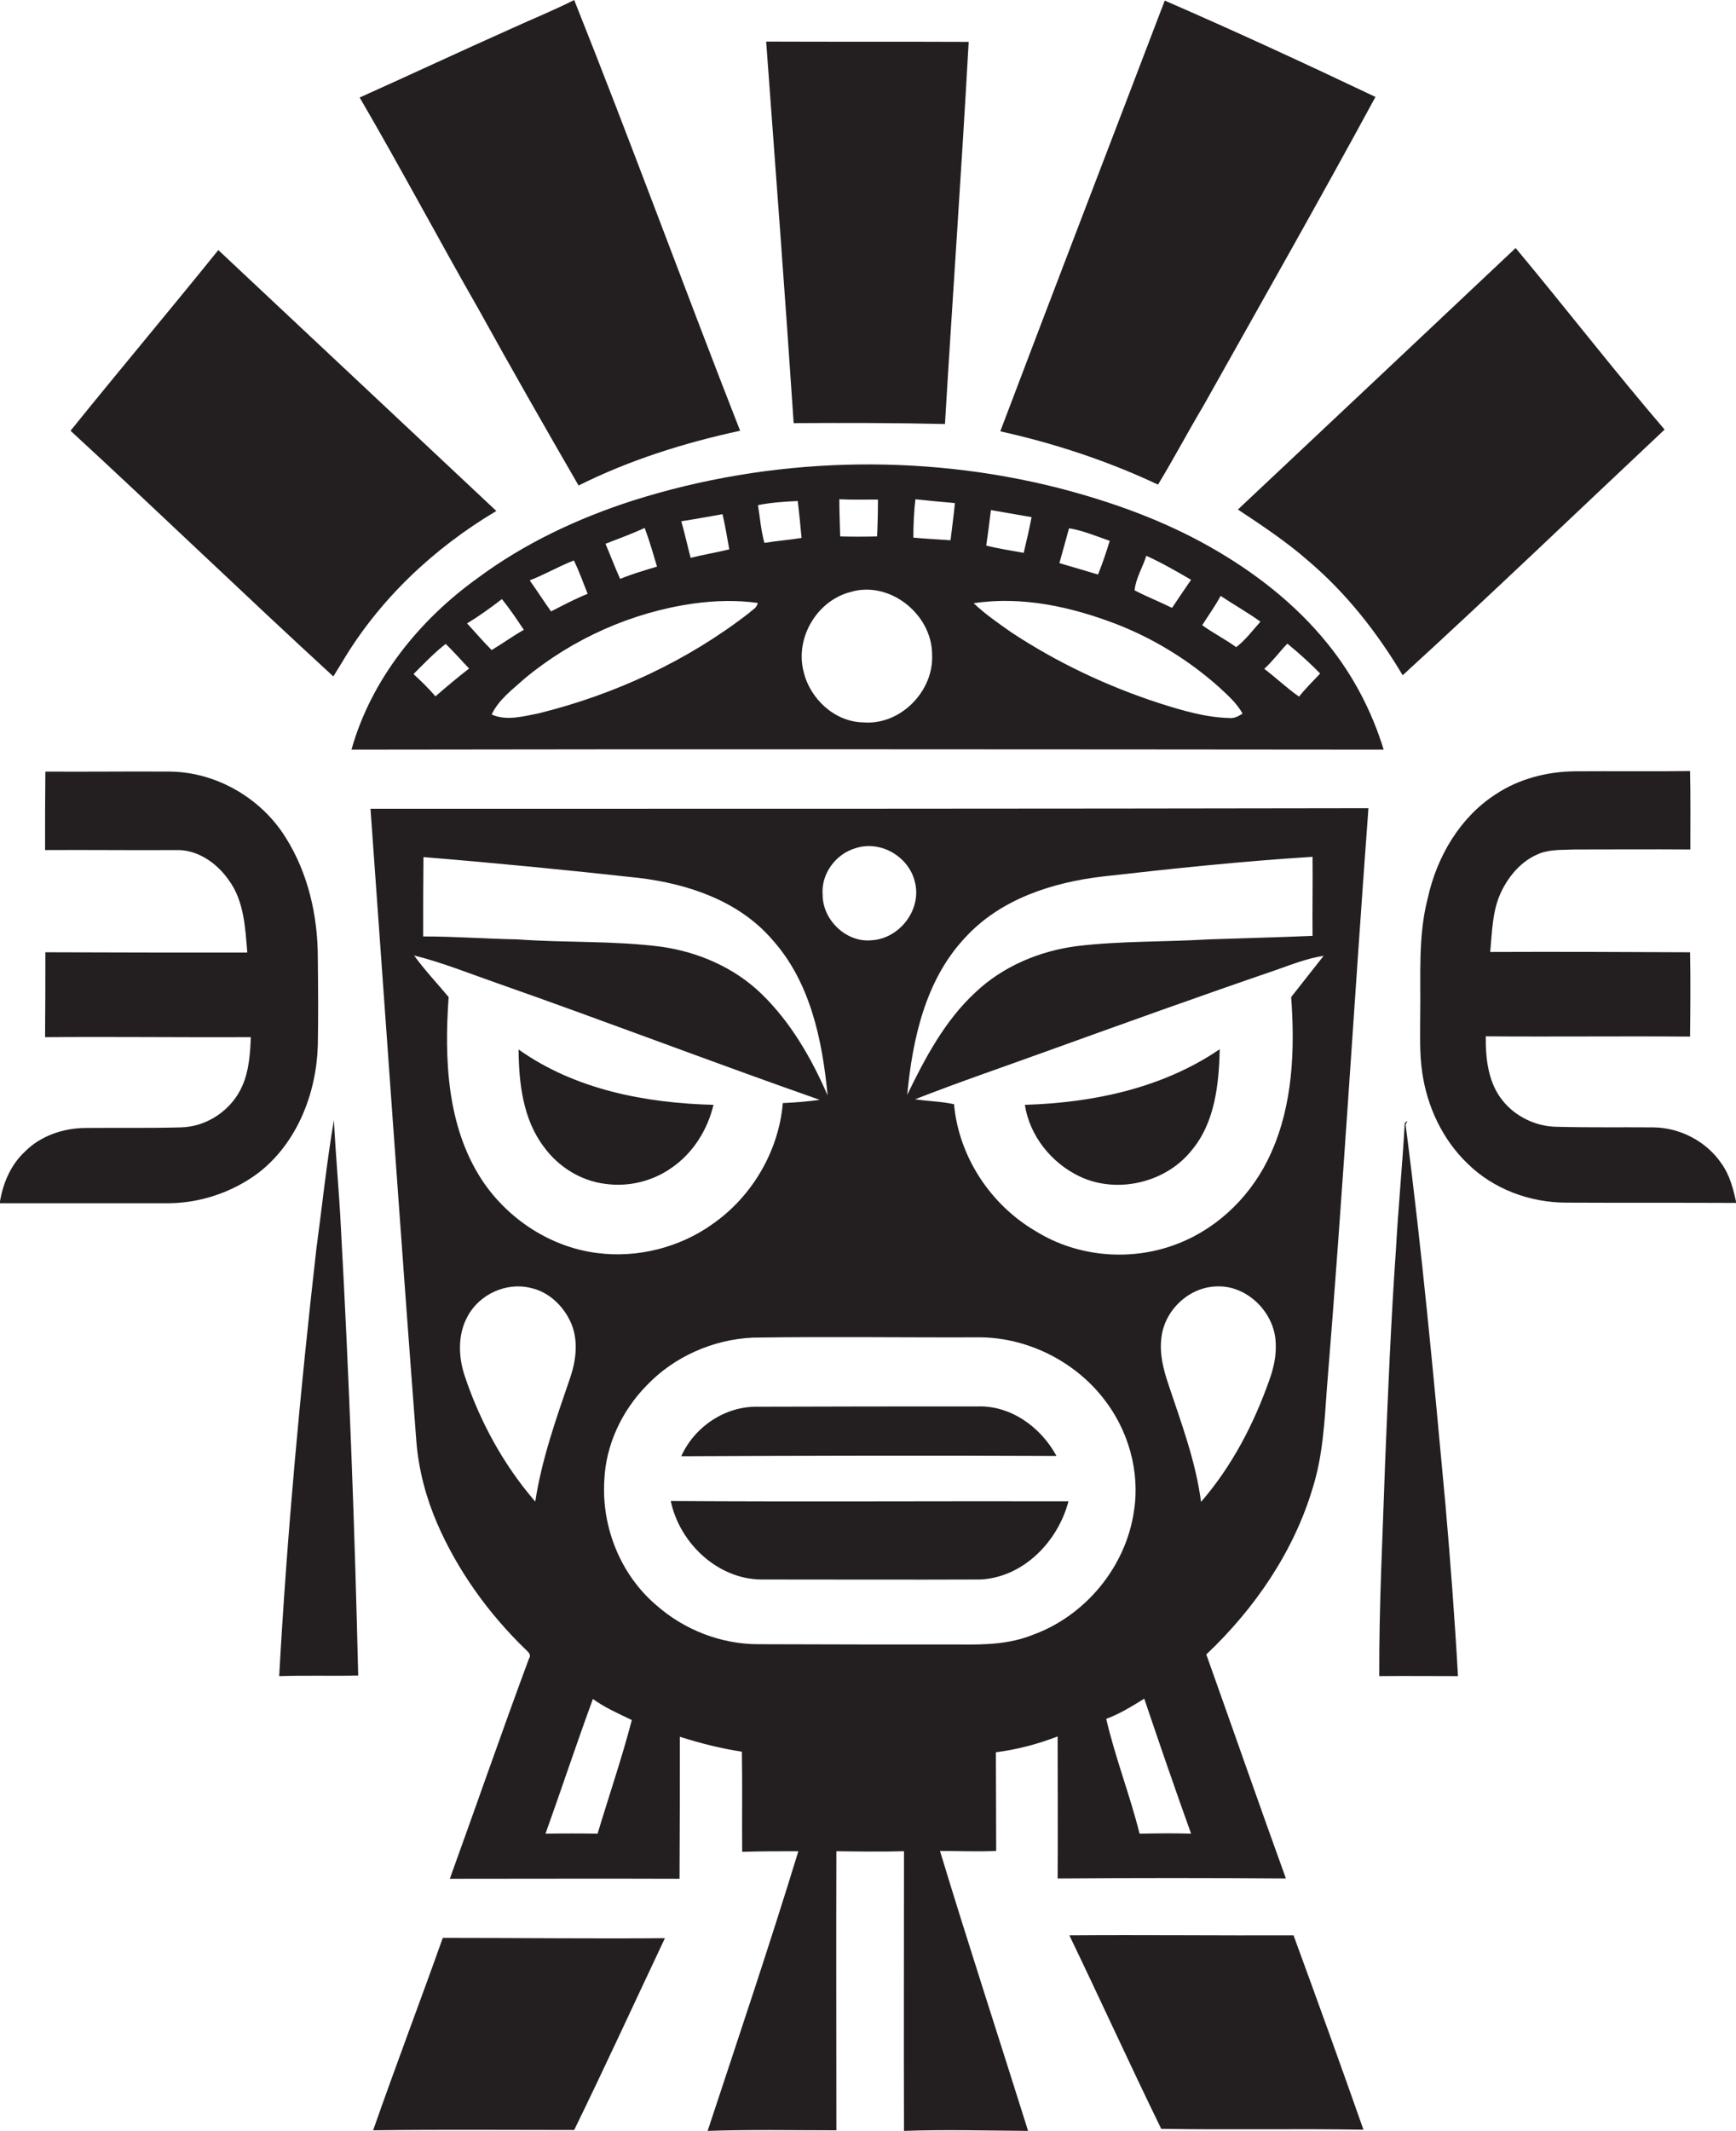 <?xml version="1.0" encoding="utf-8"?>
<!-- Generator: Adobe Illustrator 19.2.0, SVG Export Plug-In . SVG Version: 6.00 Build 0)  -->
<svg version="1.1" id="Layer_1" xmlns="http://www.w3.org/2000/svg" xmlns:xlink="http://www.w3.org/1999/xlink" x="0px" y="0px"
	 viewBox="0 0 593.2 727.7" enable-background="new 0 0 593.2 727.7" xml:space="preserve">
<g>
	<path fill="#231F20" d="M197.7,165.8c17.4-8.7,36.2-14.6,55.2-18.7C233.7,98.1,215.7,48.8,196.2,0c-6.9,3.5-14.1,6.4-21.1,9.6
		c-17.5,7.8-34.8,15.9-52.2,23.7c14,24,27,48.5,40.8,72.6C174.8,126,186.2,145.9,197.7,165.8z"/>
	<path fill="#231F20" d="M411.2,138.6c19.7-35.1,39.6-70.1,58.8-105.5c-23.8-11.3-47.8-22.4-72-32.9c-18.7,49-37.6,98-56.2,147.1
		c18.5,4.1,36.7,10.1,53.9,18.2C401.1,156.6,405.9,147.5,411.2,138.6z"/>
	<path fill="#231F20" d="M322.9,144.8c2.6-43.5,5.7-87,8.1-130.5c-23.1-0.1-46.2,0-69.2-0.1c3.2,43.4,6.5,86.9,9.4,130.3
		C288.4,144.4,305.7,144.4,322.9,144.8z"/>
	<path fill="#231F20" d="M116.8,226.3c12.7-21.5,31.4-39.1,52.8-51.8c-31.7-29.7-63.3-59.4-95-89.1c-16.7,20.7-33.8,41-50.5,61.7
		c30.1,27.7,59.6,56.2,89.8,83.9C114.8,229.5,115.8,227.9,116.8,226.3z"/>
	<path fill="#231F20" d="M447,191.5c13,11,23.6,24.5,32.3,39.1c30.2-27.6,59.7-55.9,89.5-83.9c-17.4-20.3-33.8-41.5-50.9-62
		c-31.6,29.8-63.2,59.5-94.9,89.3C431.3,179.5,439.6,185,447,191.5z"/>
	<path fill="#231F20" d="M413,186.5c-16-9-33.4-15.2-51.1-19.8c-47.6-12.1-98.7-10.6-145.5,4.2c-19,6.1-37.3,14.7-53.3,26.6
		c-19.9,14.3-36.3,34.6-43,58.5c117.6-0.2,235.1-0.1,352.7,0c-4-13.1-10.5-25.5-19.1-36.1C442.6,206.1,428.3,195.1,413,186.5z
		 M391.7,189.8c5.3,2.4,10.3,5.3,15.3,8.2c-2.2,3.2-4.4,6.4-6.5,9.6c-4.2-2.1-8.6-3.8-12.8-6C388.1,197.4,390.5,193.7,391.7,189.8z
		 M365.3,180.4c4.8,0.8,9.3,2.7,13.9,4.3c-1.2,3.9-2.5,7.8-4,11.5c-4.4-1.3-8.8-2.6-13.2-3.9C363.1,188.3,364.2,184.3,365.3,180.4z
		 M338.6,174.2c4.7,0.8,9.3,1.6,13.9,2.4c-0.8,4.1-1.7,8.1-2.7,12.2c-4.3-0.8-8.6-1.4-12.8-2.5C337.6,182.3,338.1,178.3,338.6,174.2
		z M300,170.6c0,4.2-0.1,8.4-0.3,12.6c-4.2,0.1-8.4,0.1-12.6,0c-0.1-4.2-0.3-8.5-0.3-12.7C291.2,170.7,295.6,170.6,300,170.6z
		 M246.9,175.6c0.9,4,1.6,8,2.3,12c-4.4,1.1-8.8,1.8-13.2,2.9c-1.1-4.1-2-8.3-3.2-12.5C237.5,177.3,242.2,176.4,246.9,175.6z
		 M220.3,180.3c1.6,4.3,2.9,8.8,4.2,13.2c-4.3,1.3-8.5,2.5-12.6,4.2c-1.8-4-3.3-8-5-12C211.3,184,215.9,182.3,220.3,180.3z
		 M196.1,191.4c1.8,3.7,3.2,7.6,4.7,11.4c-4.3,1.7-8.4,3.9-12.5,6c-2.5-3.5-4.8-7.1-7.3-10.6C186.2,196.2,190.9,193.4,196.1,191.4z
		 M148.8,237.8c-2.3-2.7-4.9-5.2-7.5-7.6c3.5-3.5,7-7.2,11-10.3c2.8,2.7,5.3,5.6,8,8.4C156.3,231.4,152.5,234.6,148.8,237.8z
		 M159.6,212.9c4.1-2.5,8-5.3,11.9-8.3c2.7,3.3,5.1,6.9,7.5,10.5c-3.8,2.1-7.3,4.7-11,6.9C165,219,162.4,215.9,159.6,212.9z
		 M256,209.3c-21.1,16.4-46,27.9-71.9,34.3c-5.2,1-11,2.7-16.1,0.4c2.4-5.1,7.2-8.6,11.3-12.3c16.4-13.6,36.6-22.6,57.7-25.6
		c7.3-1,14.7-1.2,21.9-0.2C258.7,207.6,257,208.3,256,209.3z M259,172.5c4.5-0.9,9.1-1.2,13.6-1.4c0.5,4.2,0.9,8.4,1.3,12.6
		c-4.2,0.7-8.5,1-12.7,1.7C260,181.1,259.7,176.7,259,172.5z M295.1,246.7c-9.8-0.1-18.3-8-20.5-17.3c-3-11.5,4.5-24.2,15.9-27.2
		c13.4-4.1,27.9,7.5,28,21.2C319.2,236,307.7,247.7,295.1,246.7z M324.8,184.5c-4.2-0.3-8.4-0.5-12.7-0.9c0-4.4,0.2-8.8,0.7-13.1
		c4.5,0.5,9,0.9,13.5,1.3C325.9,176,325.3,180.3,324.8,184.5z M420.1,245.2c-8.3-0.2-16.2-2.6-24.1-5.1
		c-17.8-5.8-34.9-13.9-50.5-24.2c-4.4-3.1-8.9-6.2-12.8-9.9c16.5-2.5,33.3,1.2,48.7,7.1c12.9,5,24.9,12.4,35.2,21.6
		c2.9,2.7,6,5.4,8,9C423.3,244.5,421.8,245.4,420.1,245.2z M422.4,221c-3.7-2.7-7.9-4.8-11.6-7.5c2.1-3.3,4.4-6.5,6.3-10
		c4.5,3,9.3,5.7,13.6,8.8C428,215.3,425.6,218.6,422.4,221z M443.9,237.9c-4.2-2.9-7.8-6.4-11.9-9.5c2.9-2.6,5.2-5.8,7.9-8.6
		c3.9,3.2,7.7,6.6,11.2,10.2C448.7,232.6,446.1,235.1,443.9,237.9z"/>
	<path fill="#231F20" d="M108.6,327.1c0-14.3-3.3-28.9-11-41.1c-8.4-13.5-23.8-22.4-39.7-22.5c-14.1-0.1-28.3,0.1-42.4,0
		c-0.1,8.9-0.1,17.8-0.1,26.8c14.9-0.1,29.7,0.1,44.6,0c7.4-0.3,14.1,4.4,18.2,10.3c5.2,7.1,5.6,16.2,6.3,24.7c-23,0-46,0-69-0.1
		c0,9.7,0,19.4-0.1,29c23.4-0.2,46.9,0.1,70.3,0c-0.2,5.5-0.6,11.3-2.8,16.4c-3.5,8.3-12,14.2-21.1,14.4
		c-10.9,0.3-21.9,0.1-32.8,0.2c-7.5,0.1-15.1,2.7-20.4,8c-5,4.6-7.7,11.1-8.7,17.7c18.7,0,37.3,0,56,0c11.6,0.3,23.4-3.5,32.7-10.6
		c13-10.2,19.5-27,20-43.2C108.8,347,108.7,337,108.6,327.1z"/>
	<path fill="#231F20" d="M588.2,397.3c-5.1-7.5-14.1-12.2-23.2-12.3c-11-0.1-22,0.1-33.1-0.2c-7-0.1-14-3.4-18.4-8.9
		c-5-6.1-5.9-14.4-5.8-22c23.3,0.2,46.5-0.1,69.8,0.1c0.1-9.6,0.2-19.2,0-28.8c-22.8-0.1-45.6-0.2-68.3-0.1c0.7-7,0.7-14.2,3.8-20.6
		c2.7-5.6,7.1-10.7,13-13c3.8-1.5,8-1.2,12-1.4c13.2,0,26.4-0.1,39.6,0c0-8.9,0.1-17.9-0.1-26.8c-13.1,0.2-26.3,0-39.4,0.1
		c-9.5,0.1-19.2,2.6-27.1,7.9c-12.2,7.9-20,21.3-23.1,35.3c-3.4,13-2.4,26.5-2.6,39.8c0,6.7-0.3,13.4,0.7,20
		c1.7,11.6,6.9,22.7,15.4,30.9c8.9,8.8,21.4,13.4,33.8,13.4c19.4,0.1,38.8,0,58.1,0.1C592.3,406.1,591.1,401.3,588.2,397.3z"/>
	<path fill="#231F20" d="M126.6,276.2c5.2,72.1,10.2,144.3,15.7,216.4c0.8,9.5,3.3,18.9,7.1,27.7c7,16.1,17.5,30.7,30.1,42.9
		c0.8,0.8,2.2,1.8,1.3,3.1c-9.3,25-18,50.2-27.1,75.3c26.2,0,52.3-0.1,78.5,0c0.1-16.2,0.1-32.3,0.1-48.5c6.9,2.2,14,4,21.2,5.1
		c0.2,11.4,0,22.8,0.1,34.2c6.4-0.2,12.8-0.2,19.2-0.2c-9.8,32-20.5,63.7-31,95.5c14.6-0.5,29.3-0.2,44-0.2c0-31.8-0.1-63.6,0-95.3
		c7.7,0.1,15.4,0.2,23.1,0c0,31.8-0.1,63.7,0,95.5c14.1-0.5,28.3-0.1,42.4,0c-10-31.9-20.4-63.6-30.1-95.6c6.4,0,12.8,0.3,19.2,0
		c0-11.2-0.1-22.5-0.1-33.7c7.2-0.9,14.3-2.8,21.1-5.4c0,16.2,0.1,32.3,0,48.5c26-0.2,52-0.2,78,0c-9.2-25.4-18.1-51-27.2-76.5
		c16.5-15.6,29.9-35.1,36.4-57c3.4-10.9,4-22.4,4.8-33.8c5.4-66,9.3-132.1,14.2-198.2C353.9,276.2,240.2,276.2,126.6,276.2z
		 M144.7,292.7c24.5,2,49,4.4,73.5,7.1c16.8,2,34.2,7.8,45.6,21c13.1,14.5,17.2,34.4,19,53.3c-5.5-12.7-12.6-25-22.6-34.7
		c-9.3-9-21.6-14.3-34.3-16.1c-16.3-2.1-32.8-1.3-49.1-2.5c-10.7-0.2-21.4-1-32.2-1C144.6,310.6,144.6,301.6,144.7,292.7z
		 M141.5,326.3c9.7,2.4,19,6.2,28.5,9.5c36.8,12.9,73.3,26.9,110.1,39.8c-4.2,0.6-8.4,0.9-12.6,1.1c-1.4,16.4-10.5,31.9-24,41.3
		c-11.3,8.1-25.8,11.7-39.5,9.9c-15.9-2-30.5-11.6-39.3-24.9c-12-18.3-12.9-41.3-11.4-62.5C149.3,335.7,145.1,331.3,141.5,326.3z
		 M158.7,469.6c-2.1-6.5-2.3-14,1.1-20.1c4-7.5,13.2-11.7,21.4-9.7c6.4,1.3,11.6,6.4,14.1,12.4c2.4,6,1.5,12.7-0.6,18.7
		c-4.7,13.7-9.6,27.5-11.8,41.9C172,500.2,163.9,485.3,158.7,469.6z M204.2,626.2c-5.9-0.1-11.9-0.1-17.8,0
		c5.5-15.3,10.6-30.8,16.2-46c4.1,3,8.8,5,13.3,7.2C212.5,600.4,208.1,613.2,204.2,626.2z M352.9,558.3c-7.9,3.2-16.4,3.4-24.8,3.3
		c-23,0-46,0-69-0.1c-12.7,0-25.3-4.9-34.8-13.3c-12.3-10.4-18.8-26.8-17.8-42.7c0.5-12.1,6-23.7,14.4-32.3
		c9.4-9.9,22.8-15.8,36.4-16.4c25.6-0.4,51.2,0,76.9-0.1c16.4-0.1,32.7,7.9,42.8,20.8c8.5,10.7,12.6,24.9,10.5,38.4
		C384.8,535,370.9,551.8,352.9,558.3z M389.4,626.2c-3.3-13.2-8.3-25.9-11.4-39.2c4.6-1.7,8.8-4.3,13-6.9
		c5.2,15.4,10.5,30.8,16,46.1C401.1,626,395.3,626.1,389.4,626.2z M433.7,471.4c-5.3,15-12.8,29.4-23.3,41.5
		c-1.8-13.8-6.7-26.8-11.1-40c-1.8-5.3-3.2-10.8-2.4-16.4c1.2-9.3,9.6-17.1,19.1-17.2c10.3-0.3,19.5,9,19.9,19.1
		C436.2,462.9,435.2,467.3,433.7,471.4z M441.2,340.5c1.3,17.9,0.6,36.7-6.9,53.3c-6.1,13.7-17.3,25.1-31.3,30.7
		c-15.8,6.4-34.5,5-49-4c-15.5-9-26.4-25.5-28-43.4c-4.4-1-8.9-1-13.3-1.7c14.8-5.8,29.8-10.9,44.7-16.3
		c26.1-9.4,52.2-18.8,78.5-27.8c5.4-1.9,10.7-4,16.4-4.9C448.6,331.1,444.9,335.8,441.2,340.5z M377,299.3
		c23.8-2.7,47.6-5.2,71.5-6.7c0.1,9-0.1,18,0,27c-11.8,0.5-23.7,0.8-35.5,1.2c-15,0.9-30.1,0.5-45.1,2.3
		c-12.8,1.7-25.2,6.9-34.6,15.8c-10.4,9.6-17.2,22.4-23.3,35c1.8-19,6.2-39.2,19.7-53.6C341.8,307,359.7,301.3,377,299.3z
		 M312.6,301.1c2.5,9.4-5.1,19.4-14.7,20c-8.7,0.9-16.8-6.9-16.8-15.5c-0.6-7.1,4.4-13.9,11.1-15.9
		C300.7,286.8,310.5,292.4,312.6,301.1z"/>
	<path fill="#231F20" d="M206.9,404.3c7.9,1.1,16.1-0.9,22.6-5.5c7.3-5,12.3-13,14.3-21.5c-23.3-0.6-47.3-5.2-66.6-18.9
		c0.1,11.5,1.5,23.8,8.6,33.2C190.8,398.5,198.5,403.3,206.9,404.3z"/>
	<path fill="#231F20" d="M368.8,401.7c12.9,6.2,29.7,2.2,38.5-9c7.9-9.5,9.2-22.5,9.5-34.4c-19.5,13.3-43.3,18.3-66.6,19
		C351.8,387.8,359.2,397.1,368.8,401.7z"/>
	<path fill="#231F20" d="M114.1,382.5c-2.5,14.6-4,29.3-6,44c-5.5,48.5-10,97.1-12.7,145.9c9-0.3,18,0,27-0.2
		c-1.2-50.9-3.1-101.8-5.9-152.7C115.9,407.1,114.7,394.8,114.1,382.5z"/>
	<path fill="#231F20" d="M480.3,384.1l0.6-1.3c-0.4,0.2-0.7,0.5-0.9,0.9c-0.8,14.3-2.2,28.6-3,43c-1.7,24.3-2.7,48.6-3.7,72.9
		c-0.8,24.3-2.1,48.5-2,72.8c9-0.1,17.9,0,26.9,0c-1.1-19.6-2.6-39.3-4.3-58.8C489.9,470.2,485.9,427.1,480.3,384.1z"/>
	<path fill="#231F20" d="M361,497.2c-5.3-9.8-15.6-17.3-27-16.9c-25,0-49.9,0-74.9,0.1c-11.2-0.3-21.8,6.8-26.3,16.9
		C275.5,497.1,318.2,497,361,497.2z"/>
	<path fill="#231F20" d="M229.2,512.6c3,14.3,15.9,26.6,30.8,26.8c25,0,50,0.1,75.1,0c14.7-0.8,26.4-13,30-26.7
		C319.7,512.6,274.5,512.9,229.2,512.6z"/>
	<path fill="#231F20" d="M365.4,660.9c10.6,22,20.7,44.2,31.4,66.1c23,0.4,46.1-0.1,69.1,0.3c-7.8-22.2-15.8-44.3-23.9-66.4
		C416.5,661,390.9,660.7,365.4,660.9z"/>
	<path fill="#231F20" d="M151.3,661.8c-7.8,21.9-16.1,43.7-23.8,65.7c22.9-0.3,45.8-0.1,68.7-0.1c10.6-21.7,20.7-43.7,31-65.5
		C201.9,662.1,176.6,661.8,151.3,661.8z"/>
</g>
</svg>
